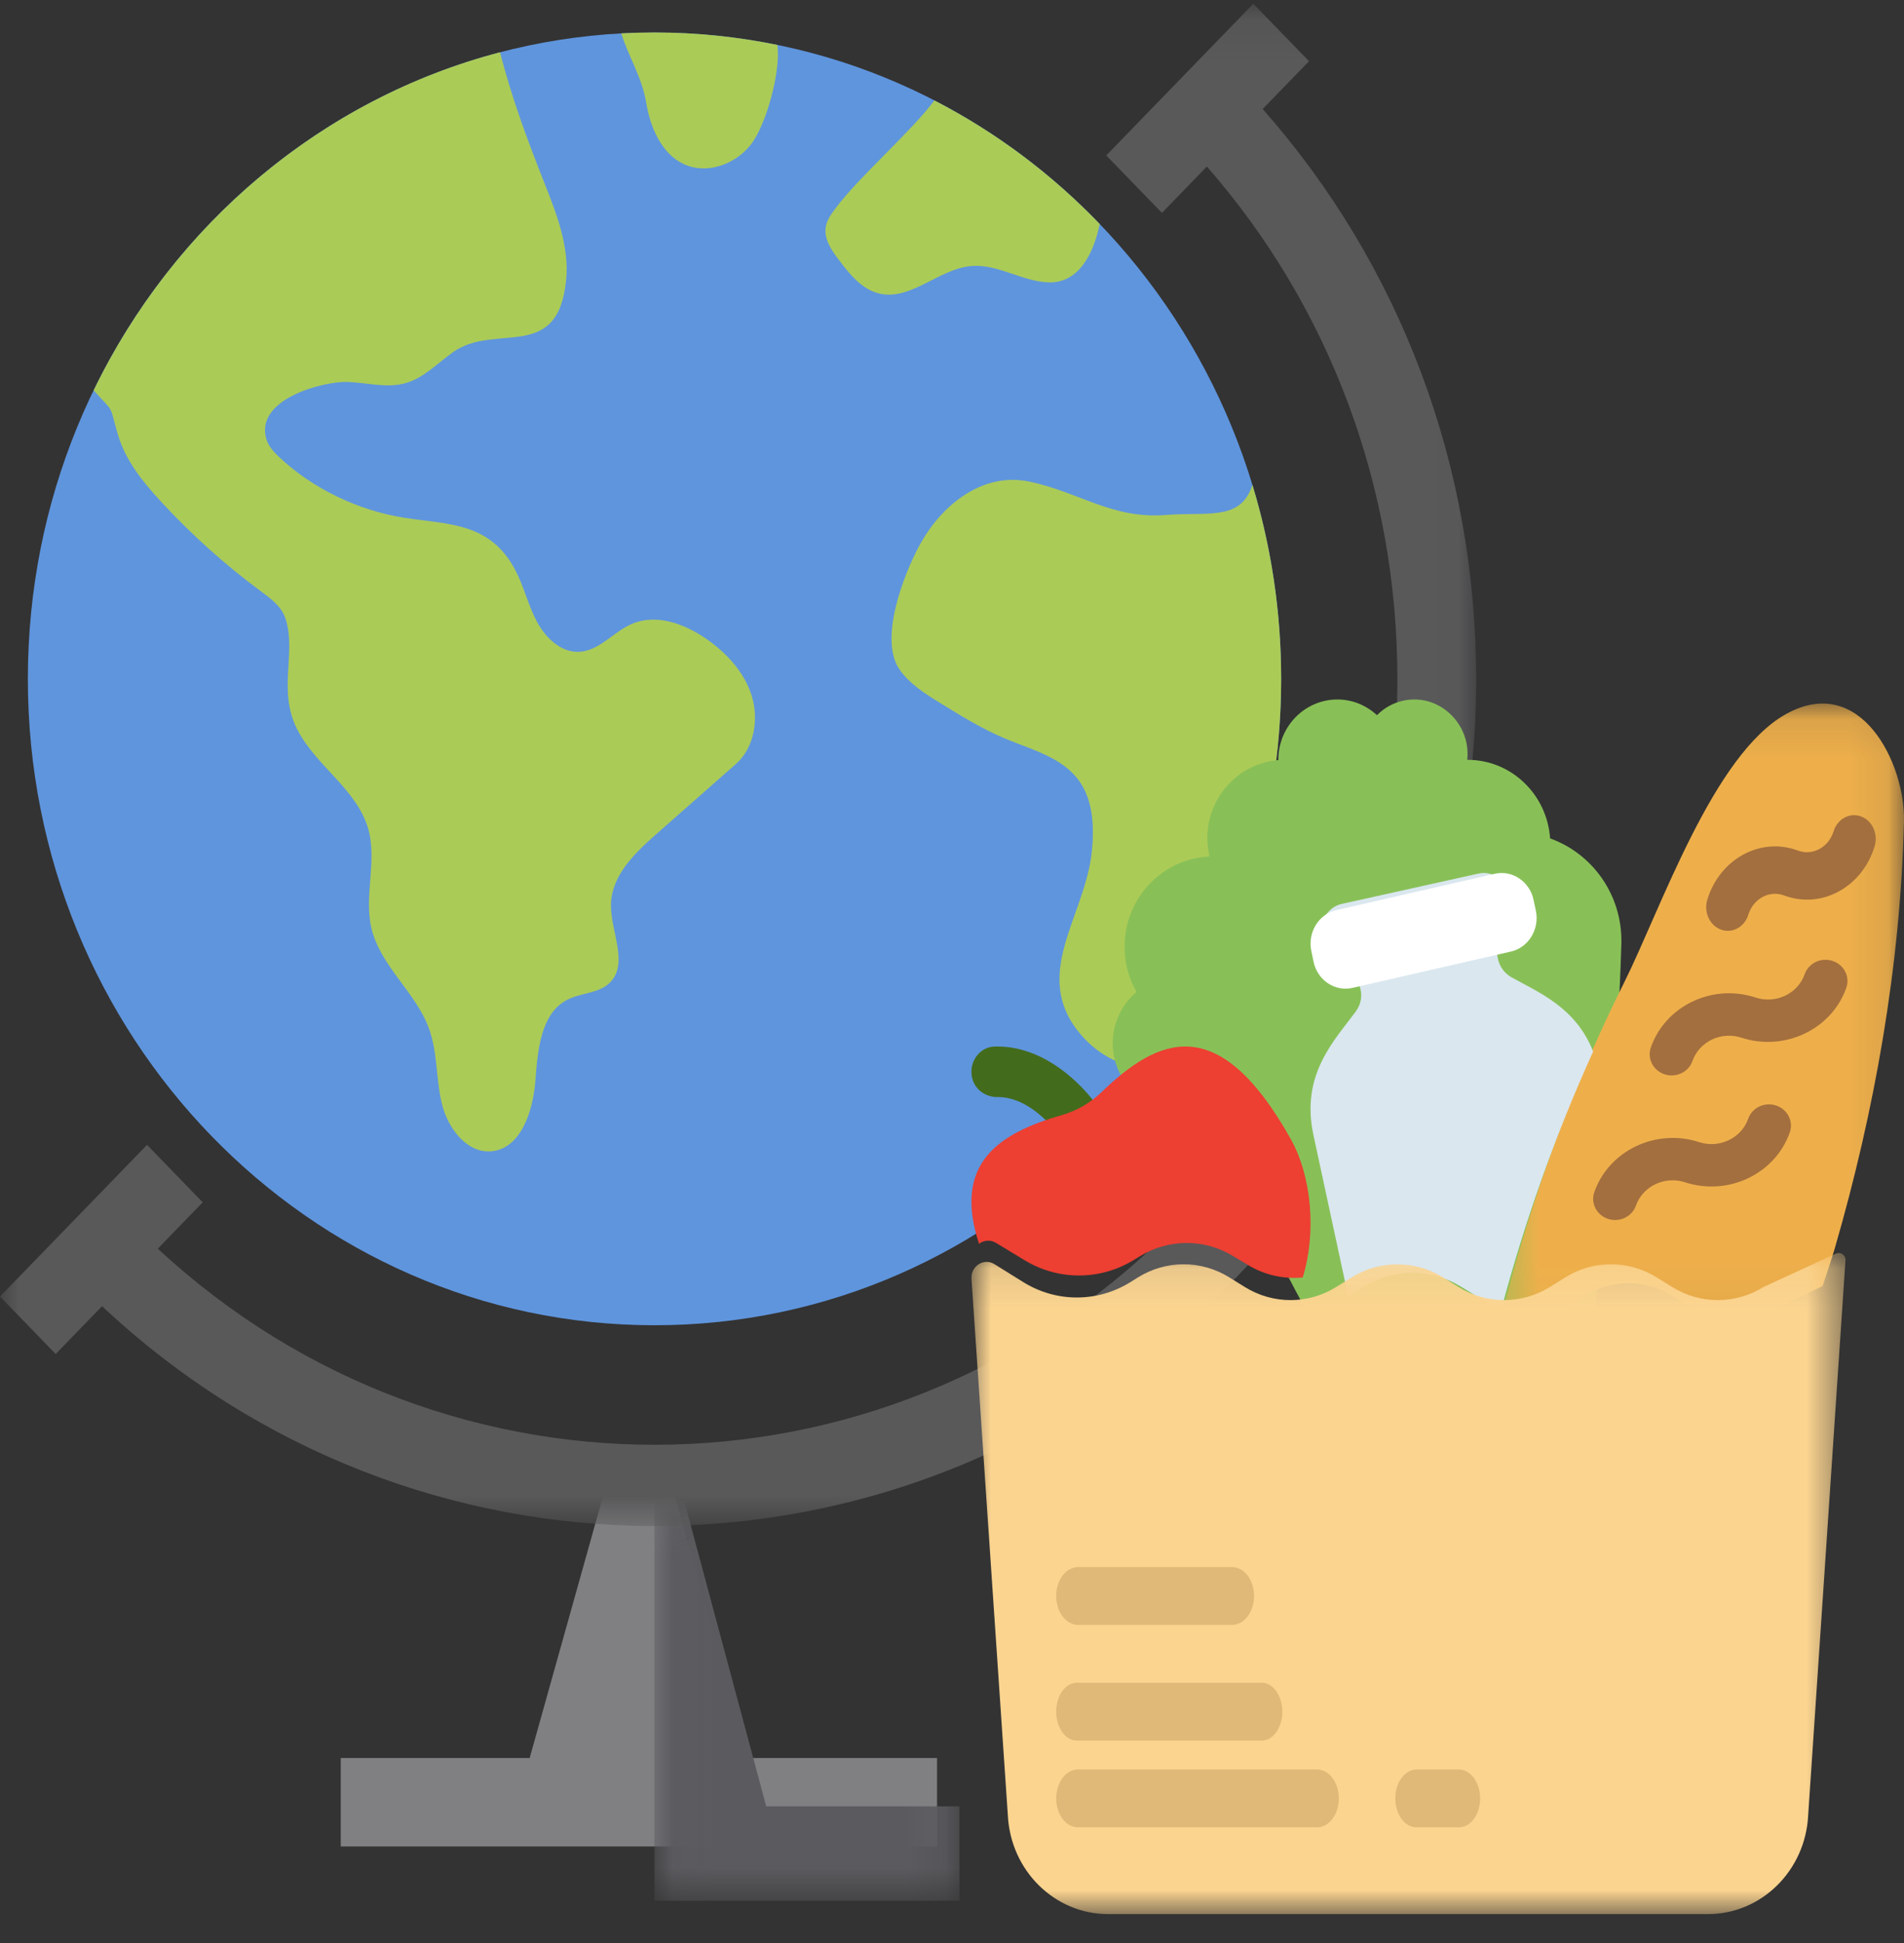 <?xml version="1.0" encoding="UTF-8"?>
<svg width="49px" height="50px" viewBox="0 0 49 50" version="1.1" xmlns="http://www.w3.org/2000/svg" xmlns:xlink="http://www.w3.org/1999/xlink">
    <rect x="0" y="0" width="49" height="50" fill="#333333" stroke="none"/>
    <!-- Generator: sketchtool 51.1 (57501) - http://www.bohemiancoding.com/sketch -->
    <title>602880D6-73F8-421F-ADCC-71CAB67BAE21</title>
    <desc>Created with sketchtool.</desc>
    <defs>
        <polygon id="path-1" points="0.022 0.05 7.871 0.05 7.871 10.347 0.022 10.347"></polygon>
        <polygon id="path-3" points="0 0.097 37.989 0.097 37.989 39.269 0 39.269"></polygon>
        <polygon id="path-5" points="0.536 0.105 10.909 0.105 10.909 15.967 0.536 15.967"></polygon>
        <polygon id="path-7" points="0 0.103 22.494 0.103 22.494 17.116 0 17.116"></polygon>
    </defs>
    <g id="Welcome" stroke="none" stroke-width="1" fill="none" fill-rule="evenodd">
        <g id="HB_Desktop" transform="translate(-799, -659)">
            <g id="Group-6" transform="translate(799, 659)">
                <g id="Group">
                    <polygon id="Fill-1" fill="#808083" points="15.697 37.864 13.631 45.239 8.769 45.239 8.769 47.515 24.115 47.515 24.115 45.239 19.253 45.239 17.188 37.864"></polygon>
                    <g id="Group-20">
                        <g id="Group-4" transform="translate(16.821, 38.566)">
                            <mask id="mask-2" fill="white">
                                <use xlink:href="#path-1"></use>
                            </mask>
                            <g id="Clip-3"></g>
                            <polygon id="Fill-2" fill="#5B5B5F" mask="url(#mask-2)" points="7.871 7.918 2.898 7.918 0.785 0.05 0.022 0.05 0.022 10.347 7.871 10.347"></polygon>
                        </g>
                        <path d="M16.844,0.836 C25.751,0.836 32.971,8.283 32.971,17.47 C32.971,26.656 25.751,34.103 16.844,34.103 C7.937,34.103 0.717,26.656 0.717,17.47 C0.717,8.283 7.937,0.836 16.844,0.836" id="Fill-5" fill="#5F95DD"></path>
                        <path d="M21.506,5.356 C21.394,5.505 21.279,5.662 21.25,5.849 C21.204,6.152 21.397,6.434 21.58,6.677 C21.858,7.045 22.169,7.436 22.609,7.549 C23.427,7.76 24.16,6.915 25.001,6.845 C25.676,6.789 26.303,7.242 26.98,7.267 C27.748,7.296 28.145,6.541 28.301,5.764 C27.067,4.48 25.631,3.402 24.047,2.585 C23.43,3.409 22.123,4.532 21.506,5.356" id="Fill-7" fill="#ABCB57"></path>
                        <path d="M32.231,12.477 C31.933,13.414 31.095,13.166 30.009,13.252 C28.614,13.363 27.766,12.655 26.477,12.391 C25.281,12.146 24.231,12.996 23.672,14.018 C23.257,14.777 22.607,16.458 23.153,17.233 C23.414,17.604 23.805,17.849 24.186,18.085 C24.735,18.424 25.286,18.764 25.879,19.011 C26.56,19.295 27.343,19.489 27.776,20.101 C28.133,20.605 28.162,21.279 28.1,21.9 C27.932,23.586 26.508,25.083 27.808,26.614 C28.296,27.19 28.961,27.508 29.702,27.509 C31.753,24.719 32.971,21.241 32.971,17.47 C32.971,15.73 32.711,14.053 32.231,12.477" id="Fill-9" fill="#ABCB57"></path>
                        <path d="M17.595,4.222 C18.181,4.497 18.917,4.238 19.322,3.722 C19.726,3.206 20.1,1.813 20.006,1.157 C18.983,0.947 17.926,0.836 16.844,0.836 C16.556,0.836 16.271,0.844 15.988,0.859 C16.181,1.47 16.525,1.999 16.628,2.634 C16.734,3.276 17.021,3.952 17.595,4.222" id="Fill-11" fill="#ABCB57"></path>
                        <path d="M4.142,12.907 C4.927,13.758 5.79,14.533 6.716,15.217 C6.97,15.405 7.244,15.606 7.345,15.911 C7.639,16.798 7.135,17.756 7.648,18.767 C8.134,19.723 9.207,20.32 9.485,21.361 C9.701,22.172 9.368,23.053 9.556,23.873 C9.784,24.867 10.715,25.537 11.051,26.498 C11.264,27.109 11.219,27.785 11.375,28.414 C11.531,29.044 12.023,29.685 12.65,29.626 C13.408,29.555 13.719,28.591 13.778,27.809 C13.838,27.026 13.915,26.082 14.595,25.729 C14.956,25.54 15.428,25.57 15.711,25.271 C16.181,24.775 15.708,23.962 15.724,23.268 C15.741,22.529 16.331,21.957 16.876,21.477 C17.563,20.871 18.25,20.266 18.937,19.661 C19.414,19.245 19.536,18.5 19.34,17.888 C19.144,17.276 18.682,16.788 18.163,16.43 C17.603,16.046 16.883,15.787 16.263,16.054 C15.791,16.257 15.426,16.743 14.915,16.773 C14.444,16.801 14.038,16.416 13.812,15.988 C13.586,15.561 13.48,15.075 13.251,14.65 C12.594,13.429 11.53,13.503 10.384,13.32 C9.226,13.136 8.048,12.578 7.185,11.762 C7.047,11.631 6.91,11.486 6.855,11.301 C6.548,10.266 8.326,9.808 8.941,9.829 C9.445,9.846 9.959,9.997 10.444,9.857 C10.903,9.725 11.253,9.355 11.643,9.073 C12.745,8.275 14.356,9.364 14.57,7.204 C14.653,6.358 14.336,5.531 14.024,4.744 C13.573,3.602 13.167,2.519 12.87,1.345 C8.284,2.544 4.481,5.77 2.41,10.045 C2.961,10.657 2.8,10.371 3.031,11.173 C3.224,11.843 3.675,12.4 4.142,12.907" id="Fill-13" fill="#ABCB57"></path>
                        <g id="Group-17">
                            <mask id="mask-4" fill="white">
                                <use xlink:href="#path-3"></use>
                            </mask>
                            <g id="Clip-16"></g>
                            <path d="M32.495,2.805 L33.688,1.575 L32.254,0.097 L28.47,4 L29.903,5.478 L31.06,4.285 C34.228,7.911 35.962,12.553 35.962,17.47 C35.962,22.737 33.973,27.689 30.362,31.413 C23.148,38.853 11.557,39.093 4.061,32.132 L5.217,30.94 L3.784,29.461 L-4.05333333e-05,33.364 L1.433,34.843 L2.626,33.612 C6.646,37.383 11.744,39.269 16.844,39.269 C22.258,39.268 27.674,37.142 31.796,32.891 C35.789,28.772 37.989,23.295 37.989,17.47 C37.989,11.994 36.045,6.827 32.495,2.805" id="Fill-15" fill="#59595A" mask="url(#mask-4)"></path>
                        </g>
                    </g>
                </g>
                <g id="Group" transform="translate(25, 18)">
                    <path d="M3.027,11.907 C2.822,11.907 2.622,11.797 2.507,11.598 C2.132,10.951 1.432,10.203 0.629,10.231 C0.287,10.211 0.01,9.959 0,9.601 C-0.01,9.242 0.255,8.942 0.592,8.931 C1.877,8.89 2.974,9.928 3.545,10.916 C3.722,11.222 3.633,11.622 3.346,11.81 C3.247,11.876 3.136,11.907 3.027,11.907" id="Fill-1" fill="#436B1C"></path>
                    <path d="M14.892,3.575 C14.815,2.445 13.895,1.553 12.769,1.553 C12.765,1.553 12.762,1.553 12.759,1.553 C12.778,1.382 12.767,1.201 12.713,1.013 C12.561,0.483 12.103,0.076 11.566,0.01 C11.125,-0.043 10.72,0.118 10.437,0.404 C10.166,0.155 9.812,0 9.42,0 C8.579,0 7.898,0.695 7.898,1.552 C7.898,1.555 7.899,1.557 7.899,1.56 C6.877,1.639 6.071,2.508 6.071,3.57 C6.071,3.732 6.092,3.889 6.128,4.041 C4.912,4.092 3.941,5.111 3.941,6.364 C3.941,6.789 4.054,7.185 4.248,7.528 C3.875,7.841 3.636,8.316 3.636,8.847 C3.636,9.333 3.838,9.768 4.158,10.079 C5.528,8.936 6.969,12.757 8.666,15.809 C9.23,16.823 15.316,15.743 15.802,16.372 C16.354,15.865 16.711,7.042 16.727,6.267 C16.751,5.023 15.976,3.962 14.892,3.575" id="Fill-3" fill="#88C057"></path>
                    <g id="Group-7" transform="translate(13.091, 0)">
                        <mask id="mask-6" fill="white">
                            <use xlink:href="#path-5"></use>
                        </mask>
                        <g id="Clip-6"></g>
                        <path d="M2.26,15.619 L2.649,15.37 C3.369,14.907 4.268,14.907 4.987,15.37 L5.376,15.619 C6.096,16.083 6.995,16.083 7.714,15.619 L8.814,15.096 C8.975,14.613 9.088,14.263 9.132,14.108 C10.157,10.572 10.818,6.849 10.908,3.136 C10.944,1.642 9.792,-0.687 7.878,0.372 C5.997,1.411 4.649,5.399 3.703,7.292 C2.358,9.982 1.294,12.908 0.536,15.89 C1.113,16.046 1.734,15.957 2.26,15.619" id="Fill-5" fill="#EEAF4B" mask="url(#mask-6)"></path>
                    </g>
                    <path d="M0.631,13.983 L1.376,14.434 C2.233,14.952 3.303,14.952 4.159,14.434 L4.351,14.318 C5.083,13.875 5.996,13.875 6.727,14.318 L7.123,14.556 C7.552,14.816 8.045,14.919 8.526,14.873 C8.881,13.719 8.761,12.276 8.211,11.299 C6.362,8.012 4.824,8.681 3.344,10.108 C3.06,10.382 2.713,10.583 2.335,10.692 C0.712,11.159 -0.486,11.924 0.195,14.006 C0.315,13.918 0.483,13.894 0.631,13.983" id="Fill-8" fill="#ED3F32"></path>
                    <path d="M16.565,13.395 C16.506,13.395 16.443,13.386 16.384,13.366 C16.088,13.269 15.929,12.959 16.031,12.674 C16.408,11.603 17.619,11.03 18.727,11.39 C19.247,11.561 19.813,11.291 19.99,10.79 C20.089,10.504 20.41,10.35 20.707,10.448 C21.003,10.545 21.161,10.855 21.061,11.141 C20.684,12.212 19.474,12.787 18.364,12.424 C17.844,12.254 17.278,12.524 17.101,13.025 C17.021,13.253 16.8,13.395 16.565,13.395" id="Fill-10" fill="#A46F3E"></path>
                    <path d="M18.02,9.674 C17.96,9.674 17.898,9.665 17.838,9.645 C17.543,9.548 17.384,9.238 17.485,8.953 C17.668,8.434 18.049,8.014 18.558,7.772 C19.067,7.53 19.643,7.493 20.182,7.67 C20.703,7.841 21.268,7.571 21.444,7.069 C21.544,6.783 21.866,6.629 22.162,6.727 C22.457,6.824 22.616,7.134 22.515,7.42 C22.138,8.491 20.928,9.065 19.818,8.704 C19.566,8.621 19.296,8.638 19.058,8.751 C18.82,8.865 18.642,9.061 18.556,9.304 C18.476,9.531 18.256,9.674 18.02,9.674" id="Fill-12" fill="#A46F3E"></path>
                    <path d="M19.466,5.953 C19.407,5.953 19.347,5.943 19.287,5.921 C18.995,5.812 18.84,5.466 18.939,5.147 C19.264,4.095 20.311,3.531 21.269,3.887 C21.453,3.955 21.65,3.942 21.822,3.848 C21.996,3.755 22.125,3.592 22.188,3.392 C22.286,3.072 22.603,2.901 22.895,3.009 C23.186,3.118 23.342,3.465 23.243,3.784 C23.085,4.294 22.755,4.706 22.316,4.943 C21.875,5.181 21.377,5.216 20.912,5.043 C20.534,4.902 20.122,5.125 19.993,5.54 C19.915,5.794 19.698,5.953 19.466,5.953" id="Fill-14" fill="#A46F3E"></path>
                    <path d="M9.879,8.046 C9.332,8.785 8.469,9.659 8.801,11.204 L9.695,15.356 L9.696,15.356 L10.108,15.105 C10.872,14.639 11.826,14.639 12.59,15.105 L13.002,15.356 C13.338,15.56 13.654,15.628 13.654,15.628 C14.257,13.381 15.043,11.166 16,9.058 C15.552,7.92 14.595,7.539 13.901,7.15 C13.896,7.147 13.893,7.145 13.889,7.143 C13.45,6.888 13.423,6.277 13.753,5.888 C13.883,5.735 13.943,5.524 13.898,5.312 L13.828,4.988 C13.751,4.63 13.401,4.402 13.049,4.48 L9.532,5.26 C9.18,5.338 8.955,5.694 9.032,6.051 L9.102,6.375 C9.149,6.591 9.296,6.759 9.482,6.841 C9.91,7.028 10.171,7.513 9.952,7.931 C9.931,7.97 9.907,8.008 9.879,8.046" id="Fill-16" fill="#DAE7EF"></path>
                    <path d="M13.886,6.486 L9.804,7.422 C9.354,7.525 8.904,7.222 8.805,6.75 L8.747,6.469 C8.648,5.996 8.936,5.524 9.387,5.421 L13.469,4.485 C13.919,4.382 14.368,4.685 14.467,5.157 L14.526,5.438 C14.625,5.911 14.336,6.383 13.886,6.486" id="Fill-18" fill="#FFFFFF"></path>
                    <g id="Group-22" transform="translate(0, 14.14)">
                        <mask id="mask-8" fill="white">
                            <use xlink:href="#path-7"></use>
                        </mask>
                        <g id="Clip-21"></g>
                        <path d="M22.494,0.292 L21.534,14.572 C21.464,15.998 20.329,17.116 18.954,17.116 L3.518,17.116 C2.142,17.116 1.008,15.998 0.937,14.572 L0.001,0.761 C-0.016,0.436 0.324,0.224 0.592,0.391 L1.333,0.852 C2.182,1.381 3.243,1.381 4.093,0.852 L4.283,0.733 C5.009,0.281 5.915,0.281 6.64,0.733 L7.033,0.977 C7.759,1.429 8.665,1.429 9.39,0.977 L9.782,0.733 C10.508,0.281 11.414,0.281 12.139,0.733 L12.532,0.977 C13.257,1.429 14.164,1.429 14.889,0.977 L15.281,0.733 C16.006,0.281 16.913,0.281 17.638,0.733 L18.031,0.977 C18.756,1.429 19.663,1.429 20.388,0.977 L22.25,0.119 C22.368,0.064 22.501,0.158 22.494,0.292" id="Fill-20" fill="#FBD490" mask="url(#mask-8)"></path>
                    </g>
                    <path d="M6.707,23.814 L2.747,23.814 C2.435,23.814 2.182,23.481 2.182,23.07 C2.182,22.658 2.435,22.326 2.747,22.326 L6.707,22.326 C7.019,22.326 7.273,22.658 7.273,23.07 C7.273,23.481 7.019,23.814 6.707,23.814" id="Fill-23" fill="#E0B877"></path>
                    <path d="M7.471,26.791 L2.711,26.791 C2.419,26.791 2.182,26.458 2.182,26.047 C2.182,25.635 2.419,25.302 2.711,25.302 L7.471,25.302 C7.763,25.302 8,25.635 8,26.047 C8,26.458 7.763,26.791 7.471,26.791" id="Fill-25" fill="#E0B877"></path>
                    <path d="M8.895,29.023 L2.741,29.023 C2.432,29.023 2.182,28.691 2.182,28.279 C2.182,27.868 2.432,27.535 2.741,27.535 L8.895,27.535 C9.204,27.535 9.455,27.868 9.455,28.279 C9.455,28.691 9.204,29.023 8.895,29.023" id="Fill-27" fill="#E0B877"></path>
                    <path d="M12.545,29.023 L11.455,29.023 C11.153,29.023 10.909,28.691 10.909,28.279 C10.909,27.868 11.153,27.535 11.455,27.535 L12.545,27.535 C12.847,27.535 13.091,27.868 13.091,28.279 C13.091,28.691 12.847,29.023 12.545,29.023" id="Fill-29" fill="#E0B877"></path>
                </g>
            </g>
        </g>
    </g>
</svg>